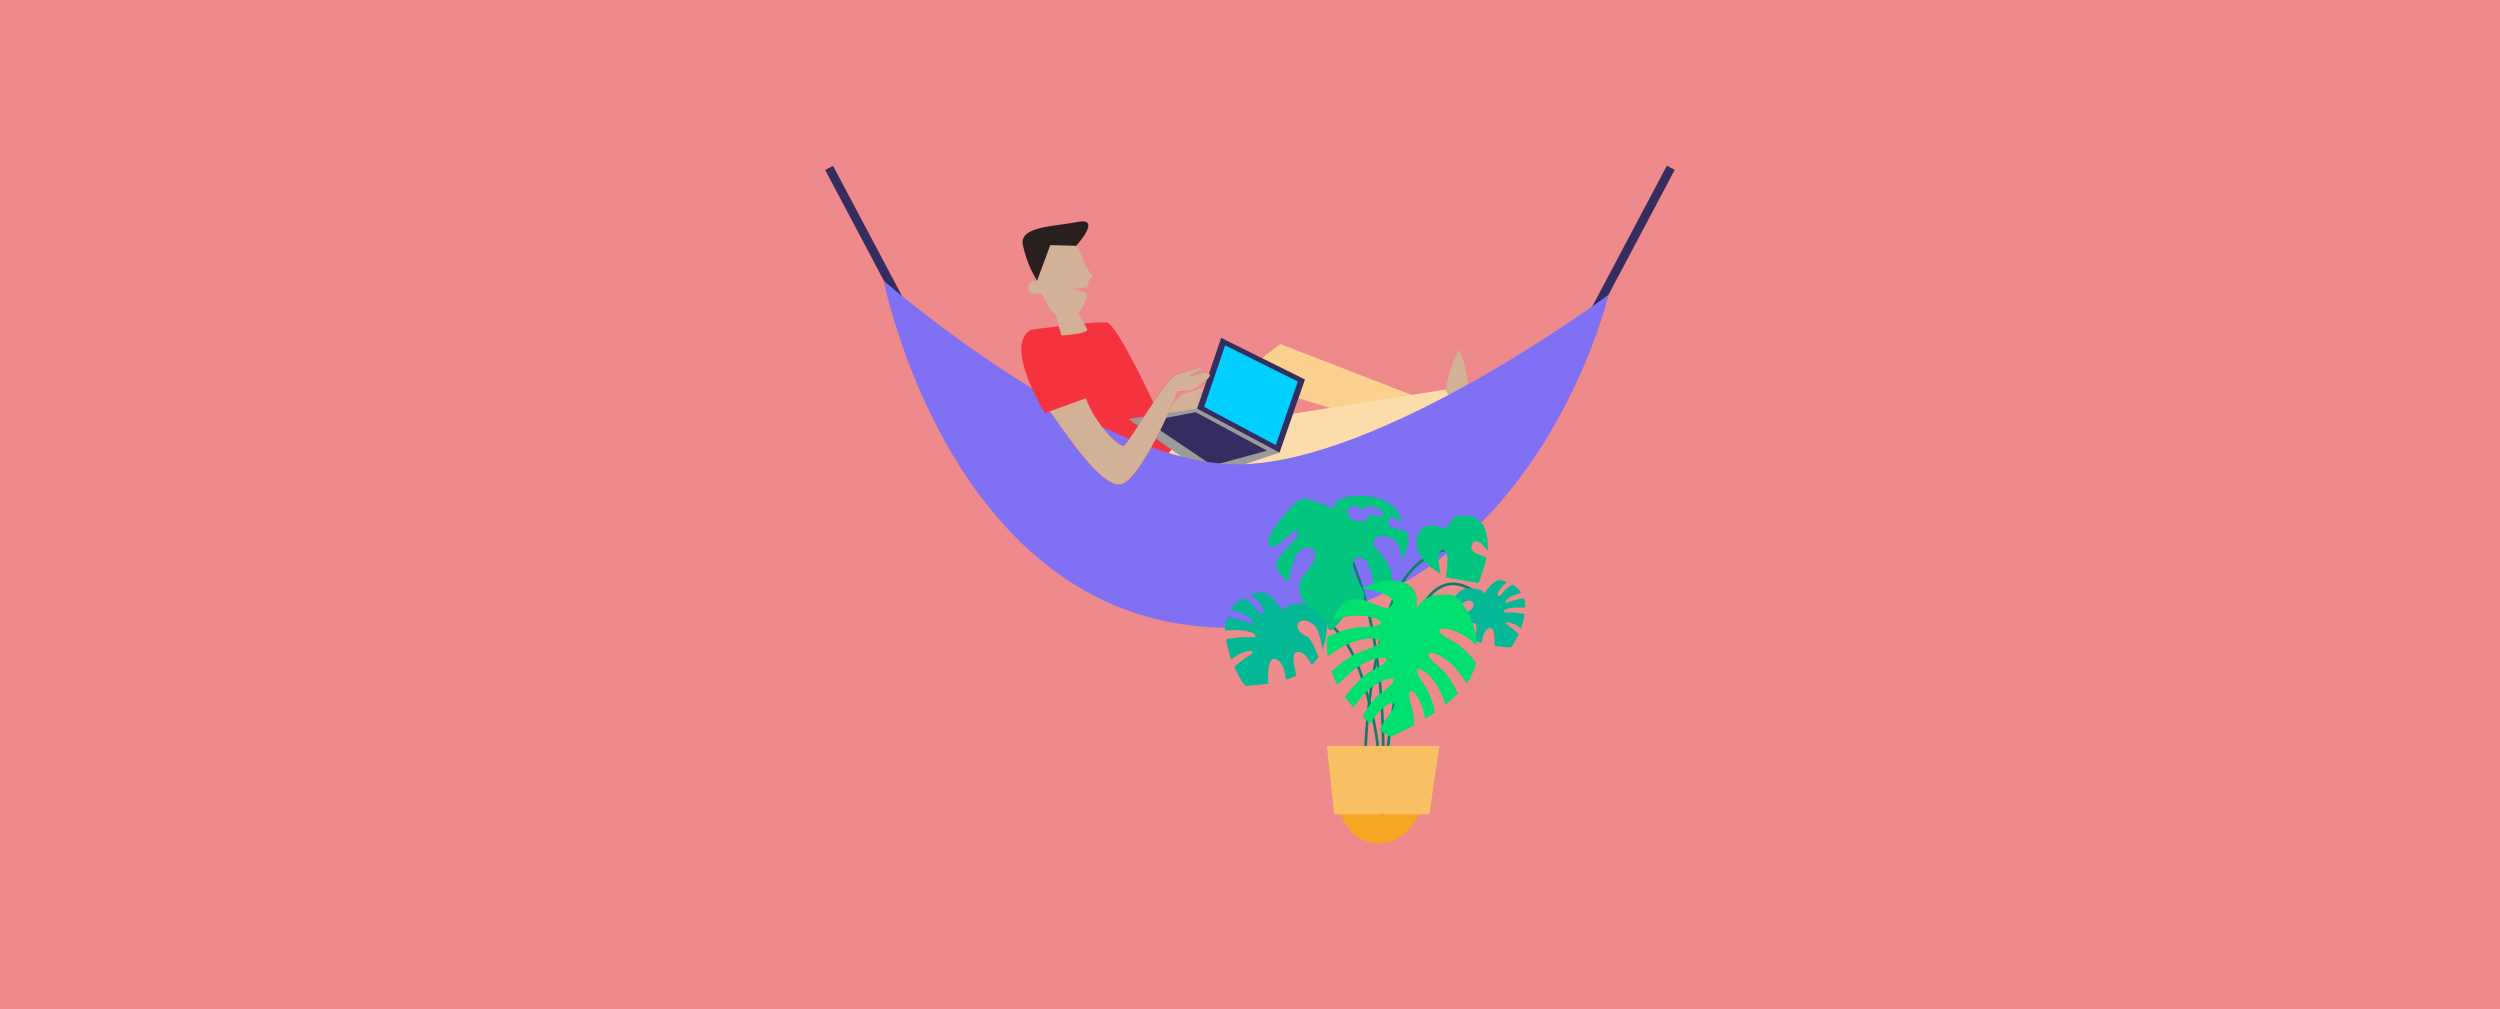 <?xml version="1.0" encoding="UTF-8"?>
<svg xmlns="http://www.w3.org/2000/svg" id="Capa_1" viewBox="0 0 1090 440">
  <defs>
    <style>.cls-1{fill:#f8c063;}.cls-2{fill:#f5333f;}.cls-3{fill:#fad18e;}.cls-4{fill:#00e070;}.cls-5{fill:#00cfff;}.cls-6{fill:#02c67f;}.cls-7{fill:#f5a623;}.cls-8{fill:#fbdcaa;}.cls-9{fill:#ee898c;}.cls-10{fill:#7f70f4;}.cls-11{fill:#d3b196;}.cls-12{fill:#04b795;}.cls-13{fill:#06826a;}.cls-14{fill:#9b9b9b;}.cls-15{fill:#29201d;}.cls-16{fill:#352c60;}</style>
  </defs>
  <rect class="cls-9" width="1090" height="440"></rect>
  <g>
    <rect class="cls-16" x="378.78" y="68.41" width="3.87" height="82.1" transform="translate(-6.92 191.1) rotate(-27.93)"></rect>
    <rect class="cls-16" x="668.23" y="107.53" width="82.1" height="3.87" transform="translate(280.3 684.82) rotate(-62.07)"></rect>
    <path class="cls-11" d="M522.64,178.71l-6.18,.52s-16.33,39.9-25.23,40.46c-8.88,.54-23.53-22.3-30.54-31.89l15.66-5.69c4.42,11.59,13.67,20.33,16.33,20.87,1.66,.35,17.79-28.49,22.87-31.03,0,0,13.79-4.72,12.34-3.26-1.46,1.44-7.62,4.16-6.72,3.98,.92-.18,6.36-2.54,8.9-1.26,2.54,1.26-7.44,7.31-7.44,7.31Z"></path>
    <path class="cls-11" d="M629.35,174.07s3.01-16.41,6.81-21.53c3.74,5.95,5.69,28.24,5.69,28.24l-10.27,.78,.24-7.42"></path>
    <polygon class="cls-3" points="510.66 186.97 558.16 150 634.38 179.48 635.6 194.63 557.07 170.94 511.41 206.85 510.66 186.97"></polygon>
    <polygon class="cls-8" points="483.95 205.94 548.11 182.87 629.94 169.88 634.1 175.81 568.79 208.18 496.17 223.94 483.95 205.94"></polygon>
    <path class="cls-2" d="M449.56,143.77s27.5-3.84,33.01-3.18c4.91,.6,26.51,47.03,28.42,53.84,1.91,6.8-47.59,27.26-47.59,27.26,0,0-7.09-47.59-13.83-77.92Z"></path>
    <g>
      <polygon class="cls-14" points="492.06 182.68 521.94 178.16 532.44 147.31 568.93 165.47 557.85 197.32 526.99 207.68 492.06 182.68"></polygon>
      <polygon class="cls-16" points="521.94 178.16 557.85 197.32 568.93 165.47 532.44 147.31 521.94 178.16"></polygon>
      <polygon class="cls-5" points="525.02 177.39 556.23 194.05 565.86 166.36 534.15 150.58 525.02 177.39"></polygon>
      <polygon class="cls-16" points="552.45 196.49 528.58 202.98 500.16 183.78 521.29 179.71 521.32 179.71 521.34 179.73 552.45 196.49"></polygon>
    </g>
    <path class="cls-10" d="M385.31,122.4s91.71,80.04,154.15,80.04,161.89-73.94,161.89-73.94c0,0-34.12,145.2-165.52,145.2-120.94,0-150.52-151.3-150.52-151.3Z"></path>
    <path class="cls-2" d="M519.68,170.24l-6.18,.52s-16.33,39.9-25.23,40.46c-8.88,.54-23.53-22.3-30.54-31.89l-2.13,.81s-18.35-29.52-6.05-36.36c0,0,13.3,0,24.38,26.47,.46,1.1-.44,3.17-.53,3.38h-.01c4.42,11.6,13.67,20.34,16.33,20.88,1.66,.35,17.79-28.49,22.87-31.03,0,0,13.79-4.72,12.34-3.26-1.46,1.44-7.62,4.16-6.72,3.98,.92-.18,6.36-2.54,8.9-1.26,2.54,1.26-7.44,7.31-7.44,7.31Z"></path>
    <path class="cls-11" d="M459.69,134.9l3.05,11.35s12.73-.58,11.19-3.01c-2.8-4.39-5.21-9.5-5.21-9.5l-9.03,1.16Z"></path>
    <path class="cls-11" d="M448.43,126.13c-.39-4.4,2.54-3.23,3.74-3.74,.64-.27,.8-4.79,.82-9.01,.02-4.14,.16-8.98,4.48-9.47l3.74-.64c4.3-.49,8.58,3.59,10.21,7.35,.6,1.38,1.11,4.05,1.77,5.11,1.22,1.95,2.27,3.46,2.95,4.39,.3,.42,.1,.97-.36,1.19-.62,.3-1.28,1.1-1.46,3.13-.02,.24-.04,.49-.07,.76-1.53,.19-3.77,.47-6.25,.81,.15-.02,3.56,1.15,5.96,1.77-.63,4.23-2.29,9.54-7.93,10.91-7.31,1.78-11.91-10.92-11.91-10.92,0,0-5.43,1.41-5.7-1.65Z"></path>
    <path class="cls-15" d="M452.17,122.4l5.75-15.53,11.29,.29s11.46-12.48,.7-10.4c-10.76,2.09-25.74,1.89-23.92,10.18,1.82,8.28,5.03,13.44,5.03,13.44l1.15,2.02Z"></path>
    <path class="cls-11" d="M519.68,170.24l-6.18,.52s-16.33,39.9-25.23,40.46c-8.88,.54-23.53-22.3-30.54-31.89l15.66-5.69c4.42,11.59,13.67,20.33,16.33,20.87,1.66,.35,17.79-28.49,22.87-31.03,0,0,13.79-4.72,12.34-3.26-1.46,1.44-7.62,4.16-6.72,3.98,.92-.18,6.36-2.54,8.9-1.26,2.54,1.26-7.44,7.31-7.44,7.31Z"></path>
    <g>
      <path class="cls-7" d="M583.52,350.78s2.74,16.93,17.4,16.93,19.64-16.93,19.64-16.93h-37.04Z"></path>
      <path class="cls-13" d="M600.1,337.55l-.9-.76c.04-.06,4.86-6.84-5.89-41.14-4.47-14.26-11.77-23.75-21.1-27.46-7.05-2.8-12.85-1.33-12.91-1.32l-.3-1.14c.24-.07,24.31-5.94,35.43,29.57,11.06,35.29,5.89,41.98,5.66,42.25Z"></path>
      <path class="cls-13" d="M594.66,339.85c-.02-.36-1.43-36.28,9.56-71.36,5.8-18.5,15.09-25.56,21.86-28.23,7.39-2.91,13.32-1.4,13.57-1.34l-.3,1.14c-.23-.06-23.23-5.61-34.01,28.78-10.93,34.88-9.52,70.6-9.5,70.96l-1.18,.05Z"></path>
      <path class="cls-13" d="M603.66,355.03h-1.18c0-.36,.44-35.73,9.55-71.31,4.56-17.82,10.93-27.75,18.92-29.49,9.01-1.97,16.51,7.17,16.83,7.56l-.92,.74c-.07-.09-7.37-8.95-15.66-7.14-7.52,1.65-13.59,11.28-18.03,28.63-9.07,35.44-9.51,70.67-9.51,71.02Z"></path>
      <path class="cls-13" d="M603.58,335.87l-1.18-.05c.02-.44,1.82-44.14-9.11-79.02-6.13-19.58-9.32-21.54-10.47-21.42-1.2,.09-2,2.87-2.2,4.2l-1.17-.17c.08-.51,.82-5.01,3.28-5.2,1.15-.09,4.61-.36,11.69,22.24,10.99,35.08,9.18,78.99,9.16,79.43Z"></path>
      <path class="cls-12" d="M578.51,274.72c-.31,2.95-.78,5.75-1.93,8.44-.57-3.61-1.67-8.79-3.4-10.37-2.74-2.5-5.89-3.16-7.21-.92-1.34,2.24,1.74,4.95,3.89,5.64,1.32,.4,3.47,4.88,5,8.87-.8,1.2-1.79,2.38-3.02,3.54-.33-.71-.64-1.32-.9-1.77-2.1-3.47-4.31-4.57-6.18-3.61-1.06,.54-1.11,4.06-.21,7.19,.24,.83,.5,1.79,.75,2.81-1.44,.68-2.99,1.27-4.62,1.77-.21-1.56-.45-2.97-.71-3.87-1.18-3.89-3.04-5.52-5.09-5.05-1.13,.26-2.07,3.65-1.98,6.91,.02,1.06,.05,2.33,.05,3.73-5.52,.9-10.07,.99-10.07,.99,0,0-2.4-2.97-4.74-8.16,1.65-1.51,3.18-2.83,4.22-3.56,2.38-1.65,4.76-2.78,3.7-3.28-1.06-.52-2.1-.28-4.9,.78-.92,.35-2.57,1.41-4.36,2.69-.92-2.57-1.72-5.54-2.22-8.82,3.09-.47,6.2-.9,7.92-.92,2.9-.05,5.52,.38,4.93-.64-.59-1.04-1.58-1.41-4.5-2.12-1.49-.35-5.33-.28-8.75-.17-.07-2.17,.21-4.06,.78-5.73,2.62,.47,5.07,.94,6.48,1.39,2.78,.85,5.12,2.07,4.88,.92-.26-1.16-1.06-1.84-3.63-3.42-1.04-.61-3.49-1.46-6.11-2.24,1.44-2.19,3.37-3.82,5.35-4.97,2.38,1.44,4.39,2.88,4.93,3.77,1.51,2.5,3.94,3.87,4.15,2.71,.24-1.16-.28-2.1-2.05-4.53-.57-.8-2.03-2.12-3.7-3.54,2.1-.75,3.96-1.06,5.09-1.01,3.98,.17,8.79,8.13,8.79,8.13,1.16-2.83,5.64-3.16,9.78-3.28,4.15-.14,10.3,4.95,9.57,11.69Z"></path>
      <path class="cls-12" d="M633.31,264.89c.22,2.11,.56,4.12,1.38,6.04,.4-2.58,1.2-6.29,2.43-7.42,1.96-1.79,4.22-2.26,5.16-.66,.96,1.6-1.25,3.54-2.78,4.03-.94,.29-2.48,3.49-3.58,6.34,.57,.86,1.28,1.7,2.16,2.53,.24-.51,.46-.94,.64-1.27,1.5-2.48,3.09-3.27,4.42-2.58,.76,.39,.79,2.9,.15,5.14-.17,.59-.35,1.28-.54,2.01,1.03,.49,2.14,.91,3.31,1.27,.15-1.11,.32-2.13,.51-2.77,.84-2.78,2.18-3.95,3.64-3.61,.81,.19,1.48,2.61,1.42,4.94-.02,.76-.03,1.67-.03,2.66,3.95,.64,7.2,.71,7.2,.71,0,0,1.72-2.13,3.39-5.84-1.18-1.08-2.28-2.02-3.02-2.55-1.7-1.18-3.41-1.99-2.65-2.34,.76-.37,1.5-.2,3.51,.56,.66,.25,1.84,1.01,3.12,1.92,.66-1.84,1.23-3.96,1.59-6.31-2.21-.34-4.44-.64-5.67-.66-2.07-.03-3.95,.27-3.53-.46,.42-.74,1.13-1.01,3.22-1.52,1.06-.25,3.81-.2,6.26-.12,.05-1.55-.15-2.9-.56-4.1-1.87,.34-3.63,.67-4.64,1-1.99,.61-3.66,1.48-3.49,.66,.19-.83,.76-1.32,2.6-2.45,.74-.44,2.5-1.05,4.37-1.6-1.03-1.57-2.41-2.73-3.83-3.56-1.7,1.03-3.14,2.06-3.53,2.7-1.08,1.79-2.82,2.77-2.97,1.94-.17-.83,.2-1.5,1.47-3.24,.4-.57,1.45-1.52,2.65-2.53-1.5-.54-2.83-.76-3.64-.73-2.85,.12-6.29,5.82-6.29,5.82-.83-2.02-4.03-2.26-7-2.34-2.97-.1-7.37,3.54-6.85,8.37Z"></path>
      <path class="cls-6" d="M614.1,233.55c-.33-4.15-9.15-1.49-8.79-6.13,.33-4.64,5.8,.5,5.8,.5,0,0-.99-10.94-15.94-11.62-14.92-.66-13.6,5.49-13.6,5.49,0,0-10.63-4.48-13.44-4.48s-17.92,17.09-14.78,20.39c3.16,3.32,10.14-7.95,12.45-5.97,2.33,1.98-9.95,10.61-9.29,14.76,.66,4.15,5.31,7.31,5.31,7.31,0,0,2-16.93,9.12-14.92,7.14,1.98-2.9,12.1-3.68,13.6-.8,1.49-2.62,9.29,5.35,13.27,7.97,3.98,5.12,8.77,7.4,8.96,2.29,.19,7.99-10.11,13.18-12.61,5.19-2.5-3.49-9.95-3.49-14.26s1.98-6.15,5.14-3.98c3.16,2.15,4.31,12.28,4.31,12.28,0,0,6.98,1.49,7.8-3.65,.83-5.14-6.81-13.27-6.81-13.27,0,0-1.98-1.01-.99-3.82,.99-2.83,7.97-2.17,10.14,1.82,2.15,3.98,2.15,6.98,2.15,6.98,0,0,2.99-6.48,2.66-10.63Zm-17.57-9.55c.14,.28,1.51,2.95-3.51,3.25-5.33,.33-6.98-5.14-4.15-6.32,2.81-1.16,5.97,1.84,5.97,1.84-.97-3.82,7.64-1.67,8.13,1.2,.47,2.73-5.89,.24-6.44,.02Z"></path>
      <path class="cls-4" d="M643.42,288.71c-.07,.45-.14,.9-.24,1.34-.57,2.73-1.89,5.38-3.7,7.9-2.19-3.3-4.34-6.22-5.94-7.78-4.97-4.83-10.23-6.48-10.73-5.05-.45,1.25,2.17,3.54,5.56,6.53,2.88,2.52,5.49,7.05,7.33,10.75-1.67,1.67-3.51,3.3-5.45,4.81-1.11-3.16-2.22-5.94-3.21-7.59-3.56-5.97-8.21-8.91-9.05-7.66-.75,1.08,1.18,3.98,3.68,7.73,1.89,2.83,3.16,7.12,3.98,10.89-1.44,.99-2.9,1.93-4.34,2.81-.07-.73-.19-1.39-.31-1.93-1.51-6.79-5-11.03-6.2-10.12-1.06,.83-.14,4.15,1.08,8.51,.5,1.82,.68,4.01,.68,6.27-5.87,3.23-10.37,5.12-10.37,5.12,0,0-1.89-.97-4.69-2.88,.66-1.53,1.41-2.92,2.26-4.06,2.69-3.61,4.79-6.39,4.08-7.52-.78-1.3-5.56,1.39-9.45,7.14-.28,.42-.57,.92-.87,1.49-1.13-.9-2.31-1.91-3.54-3.02,2.03-3.49,4.79-7.57,7.66-9.81,3.58-2.76,6.32-4.88,5.97-6.15-.42-1.46-5.73-.17-11.01,4.36-1.72,1.49-4.13,4.39-6.55,7.62-1.27-1.41-2.52-2.92-3.68-4.57,2.57-3.42,7.07-8.84,11.27-11.11,3.98-2.15,7.03-3.8,6.88-5.12-.17-1.51-5.64-1.08-11.58,2.52-2.4,1.44-6.2,4.9-9.86,8.51-.99-1.86-1.86-3.82-2.59-5.89,3.51-3.18,8.35-7.05,12.54-8.51,4.79-1.7,8.49-2.99,8.54-4.48,.09-1.72-6.08-2.19-13.32,.75-2.29,.94-5.73,3.09-9.38,5.59-.47-2.99-.5-5.8-.12-8.42,4.17-1.93,9.53-3.96,13.72-4.15,5.09-.24,9.01-.4,9.5-1.82,.57-1.6-5.19-3.87-12.97-3.14-1.98,.19-4.95,.92-8.23,1.89,1.51-3.4,3.65-6.32,6.18-8.77,3.32-.54,6.7-.59,9.29,.47,7.52,3.09,9.08,4.01,10.85,1.23,1.77-2.78-5.47-5.89-13.25-6.79,4.88-2.66,10.11-3.89,14.36-3.51,11.86,1.06,9.53,11.46,9.31,12.33,3.77-7.03,11.25-6.13,15.02-6.13,3.11,0,10.78,9.2,11.32,22.16-1.82-1.7-3.47-3.07-4.74-3.87-5.89-3.73-11.34-4.24-11.55-2.73-.17,1.32,2.85,3.02,6.79,5.23,3.18,1.79,6.53,5.45,9.05,8.61Z"></path>
      <path class="cls-6" d="M628.11,250.21s-2.49-10.21,1-10.46,1.24,11.95,1.24,11.95l14.36,2.57s3.32-9.63,3.32-10.87-8.3-1.74-6.14-6.06,6.72,2.99,6.72,2.99c0,0,.66-8.8-2.82-12.61s-8.96-2.9-10.54-2.74-4.98,5.73-4.98,5.73c0,0-6.31-2.99-9.63-.75-3.32,2.24-7.05,11.87,7.47,20.25Z"></path>
      <polygon class="cls-1" points="578.5 325.22 627.53 325.22 623.22 355.03 581.73 355.03 578.5 325.22"></polygon>
    </g>
  </g>
</svg>
